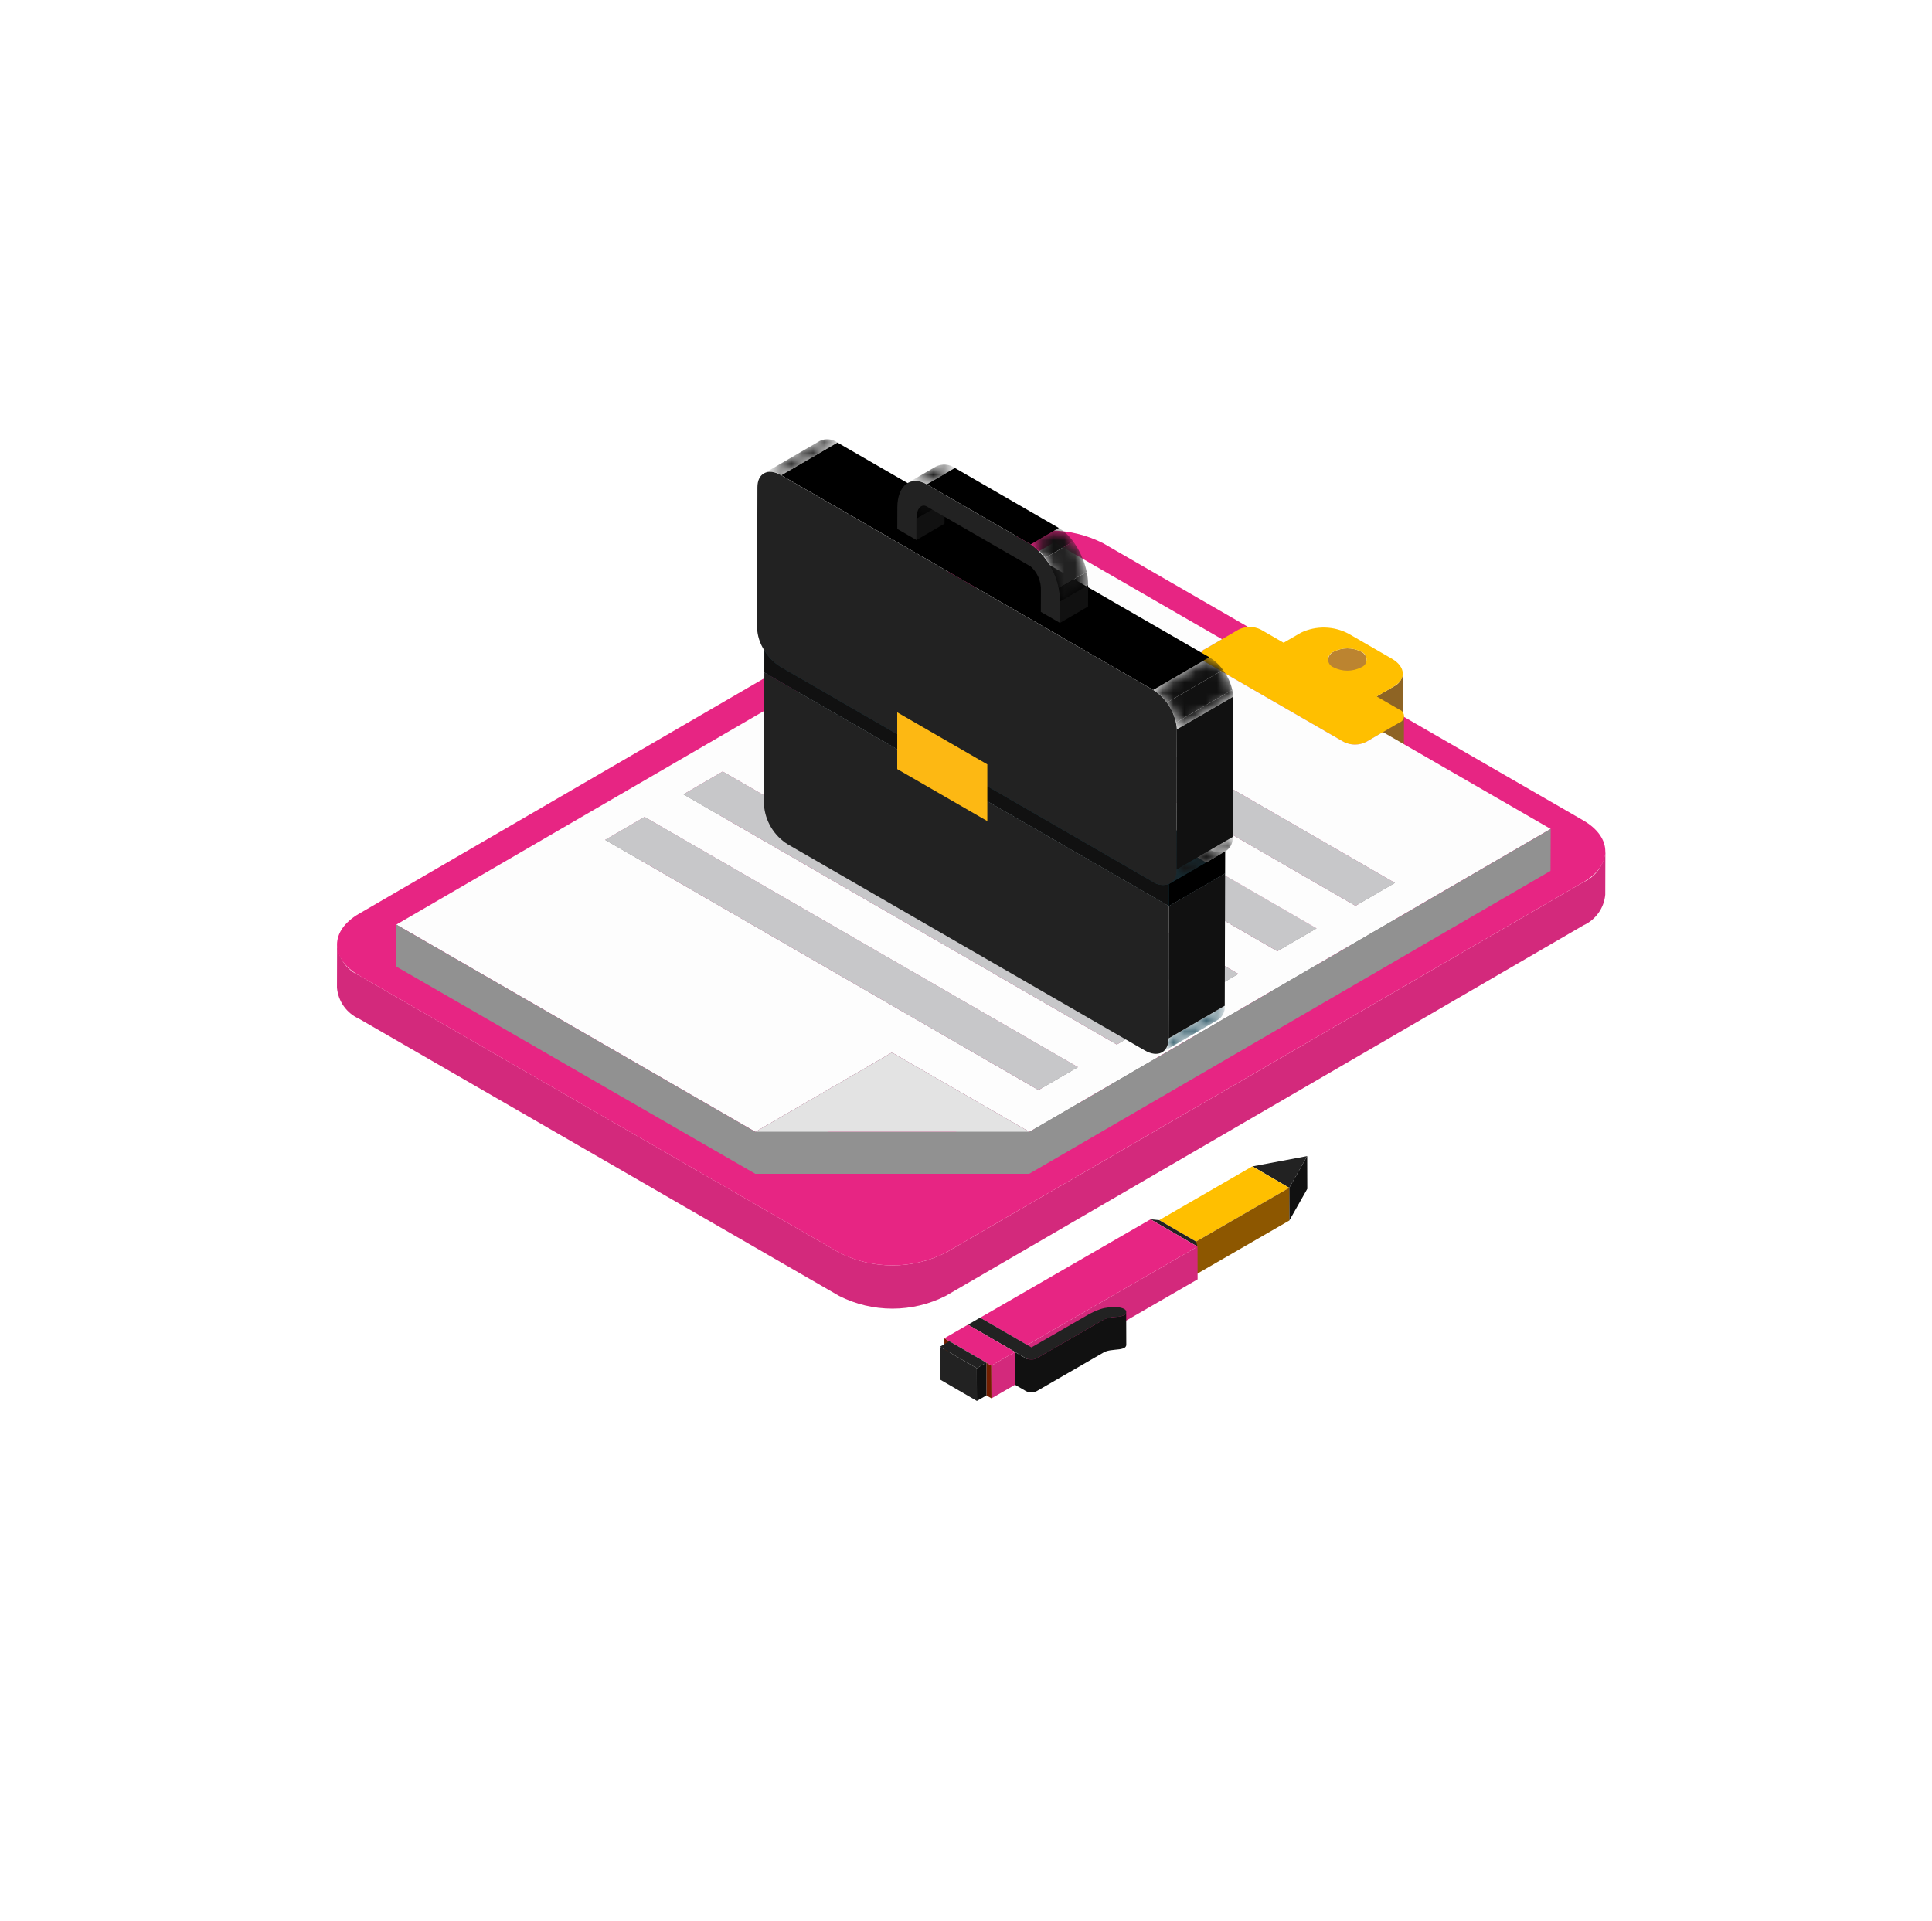 <svg width="177" height="176" viewBox="0 0 177 176" fill="none" xmlns="http://www.w3.org/2000/svg">
<g filter="url(#filter0_d_321_42235)">
<path d="M157.189 6H19.189C13.667 6 9.189 10.477 9.189 16V154C9.189 159.523 13.667 164 19.189 164H157.189C162.712 164 167.189 159.523 167.189 154V16C167.189 10.477 162.712 6 157.189 6Z" fill="white"/>
</g>
<path d="M145.078 80.814L86.644 114.773C85.132 115.538 83.461 115.937 81.766 115.937C80.072 115.937 78.401 115.538 76.889 114.773L32.908 89.38C32.347 89.129 31.864 88.734 31.508 88.233C31.151 87.733 30.936 87.147 30.882 86.535L30.871 90.498C30.925 91.11 31.141 91.696 31.497 92.196C31.854 92.697 32.337 93.093 32.898 93.343L76.879 118.736C78.391 119.501 80.062 119.9 81.757 119.9C83.452 119.9 85.123 119.501 86.635 118.736L145.07 84.776C145.621 84.527 146.096 84.136 146.447 83.643C146.797 83.15 147.01 82.573 147.065 81.971L147.076 78.008C147.021 78.611 146.807 79.188 146.456 79.681C146.105 80.174 145.63 80.565 145.078 80.814Z" fill="#D3297C"/>
<path d="M145.045 75.163C147.735 76.716 147.745 79.263 145.077 80.813L86.639 114.774C85.127 115.539 83.456 115.938 81.762 115.938C80.067 115.938 78.396 115.539 76.884 114.774L32.902 89.381C30.212 87.828 30.202 85.281 32.871 83.73L91.306 49.771C92.818 49.005 94.489 48.607 96.184 48.607C97.879 48.607 99.55 49.005 101.062 49.771L145.045 75.163Z" fill="#E72583"/>
<path d="M111.95 58.562L111.939 62.407L110.393 63.307L110.404 59.462L111.95 58.562Z" fill="#919191"/>
<path d="M110.403 59.46L110.392 63.305C110.276 63.357 110.177 63.439 110.104 63.542C110.031 63.645 109.986 63.766 109.975 63.892L109.987 60.047C109.998 59.921 110.042 59.8 110.115 59.697C110.188 59.594 110.288 59.511 110.403 59.459V59.46Z" fill="#BFBFBF"/>
<path d="M88.092 57.971L88.081 61.816L84.471 63.916L84.482 60.071L88.092 57.971Z" fill="#919191"/>
<path d="M125.204 60.427L125.193 64.271C125.179 64.114 125.123 63.964 125.031 63.836C124.939 63.707 124.815 63.606 124.671 63.542C124.285 63.347 123.858 63.246 123.425 63.247C122.992 63.248 122.566 63.351 122.18 63.548C122.038 63.612 121.915 63.712 121.825 63.839C121.734 63.965 121.678 64.114 121.664 64.269L121.675 60.424C121.69 60.269 121.745 60.12 121.836 59.993C121.926 59.867 122.049 59.766 122.191 59.702C122.577 59.506 123.003 59.403 123.436 59.402C123.869 59.401 124.295 59.502 124.682 59.696C124.826 59.76 124.951 59.861 125.043 59.99C125.134 60.118 125.19 60.269 125.204 60.426V60.427Z" fill="#BC8430"/>
<path d="M110.41 60.643L110.399 64.488C110.281 64.435 110.179 64.351 110.105 64.246C110.03 64.14 109.985 64.017 109.975 63.888L109.987 60.044C109.998 60.172 110.043 60.294 110.117 60.399C110.191 60.504 110.292 60.587 110.41 60.639V60.643Z" fill="#BC8430"/>
<path d="M80.921 62.138L80.91 65.983L77.311 68.075L77.322 64.23L80.921 62.138Z" fill="#919191"/>
<path d="M128.365 66.058C128.45 65.907 128.496 65.738 128.501 65.565L128.512 61.721C128.493 61.97 128.408 62.209 128.266 62.414C128.124 62.618 127.929 62.782 127.702 62.886L126.116 63.807L126.105 67.652L126.694 67.31L126.684 70.921L128.19 70.046C128.308 69.993 128.41 69.909 128.485 69.804C128.559 69.698 128.605 69.575 128.615 69.446L128.627 65.602C128.618 65.692 128.59 65.779 128.545 65.858C128.499 65.936 128.438 66.004 128.365 66.058Z" fill="#8E6424"/>
<path d="M126.696 67.076L126.685 70.921L125.139 71.821L125.15 67.976L126.696 67.076Z" fill="#8E6424"/>
<path d="M123.109 67.975L123.098 71.82L110.398 64.489L110.409 60.644L123.109 67.975Z" fill="#8F6424"/>
<path d="M125.15 67.974L125.139 71.819C124.822 71.979 124.473 72.062 124.118 72.062C123.764 72.062 123.414 71.979 123.098 71.819L123.109 67.974C123.425 68.134 123.775 68.218 124.129 68.218C124.484 68.218 124.833 68.134 125.15 67.974Z" fill="#BC8430"/>
<path d="M128.205 65.014C128.329 65.056 128.436 65.136 128.512 65.243C128.588 65.35 128.629 65.477 128.629 65.608C128.629 65.739 128.588 65.866 128.512 65.973C128.436 66.079 128.329 66.159 128.205 66.202L126.699 67.077L125.153 67.977C124.837 68.137 124.487 68.221 124.133 68.221C123.778 68.221 123.429 68.137 123.113 67.977L110.413 60.646C110.29 60.604 110.183 60.525 110.108 60.419C110.032 60.313 109.991 60.187 109.99 60.057C109.99 59.927 110.029 59.8 110.104 59.694C110.179 59.588 110.284 59.507 110.407 59.464L111.953 58.564L113.459 57.689C113.776 57.526 114.127 57.441 114.484 57.44C114.84 57.439 115.192 57.522 115.51 57.683L117.598 58.888L119.184 57.966C119.87 57.639 120.623 57.478 121.382 57.495C122.142 57.513 122.887 57.708 123.557 58.066L127.512 60.349C128.777 61.079 128.854 62.221 127.707 62.888L126.121 63.809L128.205 65.014ZM122.189 61.148C122.576 61.345 123.004 61.448 123.439 61.448C123.873 61.448 124.302 61.345 124.689 61.148C124.84 61.095 124.97 60.997 125.062 60.867C125.154 60.736 125.203 60.58 125.202 60.421C125.201 60.261 125.151 60.106 125.057 59.976C124.964 59.847 124.832 59.75 124.681 59.699C124.294 59.504 123.867 59.404 123.435 59.405C123.002 59.406 122.575 59.509 122.19 59.705C122.04 59.757 121.909 59.854 121.817 59.983C121.725 60.113 121.675 60.268 121.675 60.426C121.675 60.585 121.725 60.74 121.817 60.87C121.909 60.999 122.039 61.096 122.189 61.148Z" fill="#FFBF00"/>
<path d="M73.754 66.306L73.743 70.151L70.143 72.243L70.154 68.398L73.754 66.306Z" fill="#919191"/>
<path d="M66.211 70.687L66.2 74.532L62.6 76.624L62.611 72.779L66.211 70.687Z" fill="#919191"/>
<path d="M59.051 74.848L59.04 78.693L55.43 80.793L55.441 76.948L59.051 74.848Z" fill="#919191"/>
<path d="M127.793 80.892L127.782 84.737L88.082 61.815L88.093 57.97L127.793 80.892Z" fill="#919191"/>
<path d="M124.184 82.99L124.173 86.835L84.473 63.913L84.484 60.068L124.184 82.99Z" fill="#727273"/>
<path d="M127.795 80.893L127.784 84.738L124.174 86.838L124.185 82.993L127.795 80.893Z" fill="#717173"/>
<path d="M120.623 85.06L120.612 88.905L80.912 65.983L80.923 62.138L120.623 85.06Z" fill="#919191"/>
<path d="M120.622 85.06L117.022 87.152L77.32 64.23L80.92 62.138L120.622 85.06Z" fill="#C7C7C9"/>
<path d="M120.623 85.06L120.612 88.905L117.012 90.997L117.023 87.152L120.623 85.06Z" fill="#717173"/>
<path d="M117.024 87.153L117.013 90.998L77.312 68.076L77.323 64.231L117.024 87.153Z" fill="#727273"/>
<path d="M113.451 89.228L113.44 93.073L73.74 70.151L73.751 66.306L113.451 89.228Z" fill="#919191"/>
<path d="M113.453 89.227L113.442 93.072L109.842 95.164L109.853 91.319L113.453 89.227Z" fill="#717173"/>
<path d="M109.854 91.32L109.843 95.165L70.143 72.243L70.154 68.398L109.854 91.32Z" fill="#727273"/>
<path d="M105.916 93.609L105.905 97.454L66.205 74.532L66.216 70.687L105.916 93.609Z" fill="#919191"/>
<path d="M105.914 93.609L105.903 97.454L102.303 99.546L102.314 95.701L105.914 93.609Z" fill="#717173"/>
<path d="M102.313 95.705L102.302 99.55L62.602 76.628L62.612 72.783L102.313 95.705Z" fill="#727273"/>
<path d="M98.752 97.77L98.741 101.615L59.041 78.693L59.052 74.848L98.752 97.77Z" fill="#919191"/>
<path d="M95.143 99.868L95.132 103.713L55.432 80.791L55.443 76.946L95.143 99.868Z" fill="#727273"/>
<path d="M98.752 97.77L98.741 101.615L95.131 103.715L95.142 99.87L98.752 97.77Z" fill="#717173"/>
<path d="M126.695 67.073L142.064 75.947L94.303 103.705L81.715 96.437L69.209 103.705L36.309 84.713L96.583 49.689L111.952 58.562L110.406 59.462C110.283 59.505 110.177 59.586 110.103 59.692C110.028 59.798 109.988 59.925 109.989 60.055C109.99 60.185 110.031 60.312 110.106 60.417C110.182 60.523 110.289 60.602 110.412 60.644L123.112 67.975C123.428 68.135 123.777 68.219 124.132 68.219C124.487 68.219 124.836 68.135 125.153 67.975L126.695 67.073ZM95.141 99.873L98.752 97.773L59.052 74.851L55.441 76.951L95.141 99.873ZM124.183 82.991L127.793 80.891L88.093 57.97L84.483 60.07L124.183 82.991ZM117.022 87.153L120.622 85.061L80.922 62.139L77.322 64.231L117.022 87.153ZM109.851 91.32L113.451 89.228L73.751 66.306L70.151 68.398L109.851 91.32ZM102.312 95.701L105.912 93.609L66.212 70.687L62.612 72.779L102.312 95.701Z" fill="#FDFDFD"/>
<path d="M127.794 80.892L124.184 82.992L84.484 60.07L88.094 57.97L127.794 80.892Z" fill="#C7C7C9"/>
<path d="M113.448 89.228L109.848 91.32L70.148 68.398L73.748 66.306L113.448 89.228Z" fill="#C7C7C9"/>
<path d="M105.913 93.609L102.313 95.701L62.613 72.779L66.213 70.687L105.913 93.609Z" fill="#C7C7C9"/>
<path d="M98.751 97.77L95.141 99.87L55.441 76.948L59.052 74.848L98.751 97.77Z" fill="#C7C7C9"/>
<path d="M94.302 103.705L94.291 107.55L81.703 100.282L81.714 96.437L94.302 103.705Z" fill="#919191"/>
<path d="M81.714 96.437L81.703 100.282L69.197 107.55L69.208 103.705L81.714 96.437Z" fill="#919191"/>
<path d="M94.304 103.705H69.209L81.716 96.437L94.304 103.705Z" fill="#E3E3E3"/>
<path d="M142.065 75.946L94.304 103.702H69.209L36.308 84.709L36.297 88.554L69.197 107.546H94.288L142.049 79.79L142.065 75.946Z" fill="#919191"/>
<path d="M118.111 108.832L118.119 111.832L119.767 108.925L119.758 105.925L118.111 108.832Z" fill="#111111"/>
<path d="M114.742 106.865L118.112 108.831L119.759 105.923L114.742 106.865Z" fill="#222222"/>
<path d="M114.728 106.865L106.195 111.793L109.576 113.757L118.11 108.831L114.728 106.865Z" fill="#FFBF00"/>
<path d="M109.576 113.757L109.584 116.757L118.117 111.829L118.109 108.829L109.576 113.757Z" fill="#8D5700"/>
<path d="M105.404 111.714L109.71 114.214L109.576 113.755L106.195 111.791L105.404 111.714Z" fill="#222222"/>
<path d="M94.1 123.229L94.11 126.229L109.719 117.216L109.711 114.216L94.1 123.229Z" fill="#D3297C"/>
<path d="M109.71 114.217L105.404 111.717L89.793 120.73L94.1 123.23L109.71 114.217Z" fill="#E72583"/>
<path d="M88.682 121.37L92.989 123.87L93.884 124.39L93.974 124.441C94.131 124.521 94.306 124.563 94.483 124.563C94.66 124.563 94.834 124.521 94.992 124.441L95.944 123.892L100.554 121.23L101.063 120.937C101.084 120.923 101.106 120.91 101.126 120.897C101.436 120.754 101.773 120.677 102.115 120.669C102.416 120.666 102.715 120.608 102.996 120.498C103.043 120.473 103.084 120.438 103.116 120.394C103.148 120.351 103.169 120.301 103.178 120.248C103.278 119.702 101.8 119.629 100.83 119.94C100.434 120.075 100.053 120.247 99.69 120.454L99.454 120.59L94.845 123.251L94.492 123.451L94.102 123.224L89.795 120.724L88.682 121.37Z" fill="#222222"/>
<path d="M93.879 124.392L93.969 124.444C94.039 124.484 94.115 124.513 94.194 124.531C94.221 124.538 94.249 124.539 94.276 124.544C94.333 124.554 94.39 124.561 94.447 124.563C94.481 124.563 94.514 124.563 94.547 124.563C94.6 124.56 94.652 124.554 94.704 124.544C94.737 124.537 94.771 124.529 94.803 124.518C94.868 124.501 94.93 124.477 94.989 124.446L95.941 123.897L100.55 121.235L101.06 120.941C101.081 120.927 101.102 120.914 101.123 120.901C101.17 120.874 101.219 120.85 101.269 120.831L101.3 120.822C101.414 120.782 101.531 120.751 101.649 120.731C101.679 120.726 101.709 120.72 101.74 120.717C101.862 120.698 101.988 120.685 102.111 120.673C102.234 120.661 102.364 120.649 102.482 120.634L102.56 120.625C102.666 120.611 102.771 120.586 102.872 120.551C102.914 120.538 102.954 120.521 102.993 120.502C103.041 120.477 103.082 120.442 103.114 120.398C103.145 120.355 103.167 120.305 103.175 120.252C103.177 120.235 103.177 120.217 103.175 120.2L103.185 123.2C103.185 123.217 103.185 123.233 103.185 123.25C103.175 123.303 103.154 123.353 103.122 123.396C103.09 123.44 103.048 123.475 103 123.5C102.972 123.516 102.943 123.53 102.912 123.542C102.903 123.542 102.888 123.542 102.878 123.55C102.777 123.584 102.673 123.608 102.568 123.623L102.485 123.632C102.368 123.647 102.246 123.659 102.118 123.671C101.99 123.683 101.862 123.697 101.736 123.718L101.661 123.729C101.541 123.75 101.422 123.781 101.307 123.823C101.246 123.843 101.187 123.869 101.13 123.9C101.108 123.913 101.087 123.926 101.066 123.941L100.558 124.234L95.947 126.897L94.998 127.446C94.965 127.464 94.932 127.481 94.897 127.495C94.87 127.504 94.842 127.512 94.814 127.517C94.781 127.528 94.747 127.537 94.713 127.543C94.662 127.552 94.61 127.559 94.558 127.561C94.524 127.565 94.491 127.566 94.457 127.566C94.4 127.564 94.344 127.558 94.287 127.547C94.259 127.544 94.231 127.54 94.204 127.534C94.125 127.517 94.049 127.488 93.978 127.448L93.888 127.395L92.989 126.875L92.981 123.875L93.879 124.392Z" fill="#111111"/>
<path d="M86.518 122.617L86.526 125.617L86.99 125.886L86.98 122.886L86.518 122.617Z" fill="#731F00"/>
<path d="M90.363 124.851L90.371 127.851L90.834 128.12L90.825 125.12L90.363 124.851Z" fill="#731F00"/>
<path d="M90.826 125.12L90.834 128.12L92.996 126.871L92.988 123.871L90.826 125.12Z" fill="#D3297C"/>
<path d="M88.681 121.369L86.519 122.618L86.981 122.886L90.364 124.852L90.826 125.12L92.989 123.873L88.681 121.369Z" fill="#E72583"/>
<path d="M86.106 123.392L86.114 126.392L89.494 128.356L89.487 125.356L86.106 123.392Z" fill="#222222"/>
<path d="M89.488 125.357L89.496 128.357L90.372 127.851L90.364 124.851L89.488 125.357Z" fill="#111111"/>
<path d="M86.106 123.392L89.487 125.357L90.364 124.851L86.981 122.886L86.106 123.392Z" fill="#222222"/>
<path d="M70.031 59.588L75.177 56.598L75.171 58.616L70.025 61.607L70.031 59.588Z" fill="#114558"/>
<path d="M70.025 61.607L75.171 58.616L112.239 80.016L107.096 83.008L70.025 61.607Z" fill="#0F3F50"/>
<mask id="mask0_321_42235" style="mask-type:luminance" maskUnits="userSpaceOnUse" x="70" y="56" width="7" height="6">
<path d="M70.031 59.589L75.178 56.598C75.549 57.217 76.064 57.737 76.678 58.115L71.532 61.105C70.917 60.728 70.402 60.208 70.031 59.589Z" fill="white"/>
</mask>
<g mask="url(#mask0_321_42235)">
<path d="M70.031 59.589L75.178 56.598C75.255 56.722 75.337 56.844 75.425 56.962L70.278 59.952C70.191 59.835 70.108 59.713 70.031 59.589Z" fill="#103F51"/>
<path d="M70.277 59.953L75.424 56.962C75.759 57.426 76.183 57.818 76.672 58.115L71.526 61.106C71.037 60.809 70.612 60.417 70.277 59.953Z" fill="#222222"/>
</g>
<mask id="mask1_321_42235" style="mask-type:luminance" maskUnits="userSpaceOnUse" x="69" y="40" width="8" height="4">
<path d="M69.988 43.375L75.134 40.385C75.39 40.27 75.672 40.224 75.952 40.254C76.231 40.283 76.498 40.385 76.724 40.551L71.577 43.542C71.351 43.376 71.084 43.273 70.805 43.244C70.526 43.215 70.244 43.26 69.988 43.375Z" fill="white"/>
</mask>
<g mask="url(#mask1_321_42235)">
<path d="M69.988 43.375L75.134 40.385C75.39 40.27 75.672 40.224 75.952 40.254C76.231 40.283 76.498 40.385 76.724 40.551L71.577 43.542C71.351 43.376 71.084 43.274 70.805 43.244C70.526 43.215 70.244 43.26 69.988 43.375Z" fill="#111111"/>
</g>
<mask id="mask2_321_42235" style="mask-type:luminance" maskUnits="userSpaceOnUse" x="106" y="92" width="7" height="5">
<path d="M111.615 93.419L106.469 96.413C106.671 96.273 106.833 96.082 106.937 95.859C107.041 95.636 107.083 95.39 107.06 95.145L112.206 92.154C112.228 92.398 112.186 92.644 112.082 92.867C111.978 93.089 111.817 93.28 111.615 93.419Z" fill="white"/>
</mask>
<g mask="url(#mask2_321_42235)">
<path d="M107.059 95.142L112.205 92.151C112.228 92.396 112.185 92.642 112.082 92.865C111.978 93.088 111.816 93.279 111.614 93.419L106.469 96.413C106.671 96.273 106.833 96.082 106.937 95.859C107.041 95.636 107.083 95.39 107.06 95.145L107.059 95.142Z" fill="#104153"/>
</g>
<path d="M71.527 61.105L76.673 58.114L110.746 77.786L105.6 80.777L71.527 61.105Z" fill="#0C313E"/>
<path d="M70.03 59.589L70.024 61.607L107.092 83.007L107.058 95.141C107.058 96.441 106.072 96.933 104.878 96.241L72.157 77.35C71.538 76.96 71.019 76.43 70.642 75.802C70.266 75.175 70.043 74.467 69.99 73.737L70.03 59.589Z" fill="#222222"/>
<path d="M107.093 83.008L112.239 80.017L112.205 92.15L107.059 95.141L107.093 83.008Z" fill="#111111"/>
<mask id="mask3_321_42235" style="mask-type:luminance" maskUnits="userSpaceOnUse" x="105" y="77" width="8" height="5">
<path d="M110.745 77.787C110.96 77.939 111.208 78.038 111.469 78.075C111.73 78.111 111.996 78.085 112.245 77.999L107.098 80.99C106.849 81.076 106.583 81.102 106.322 81.066C106.061 81.029 105.813 80.93 105.598 80.778L110.745 77.787Z" fill="white"/>
</mask>
<g mask="url(#mask3_321_42235)">
<path d="M105.599 80.778L110.745 77.788C110.96 77.94 111.208 78.039 111.469 78.076C111.73 78.112 111.996 78.087 112.245 78L107.098 80.991C106.849 81.078 106.583 81.103 106.322 81.067C106.061 81.03 105.813 80.931 105.598 80.779L105.599 80.778Z" fill="#222222"/>
</g>
<path d="M107.097 80.99L107.091 83.009L70.023 61.609L70.029 59.591C70.4 60.21 70.915 60.73 71.529 61.108L105.597 80.778C105.813 80.93 106.061 81.029 106.322 81.066C106.583 81.103 106.849 81.077 107.097 80.99Z" fill="#111111"/>
<path d="M107.1 80.99L112.246 77.999L112.24 80.017L107.094 83.008L107.1 80.99Z" fill="black"/>
<mask id="mask4_321_42235" style="mask-type:luminance" maskUnits="userSpaceOnUse" x="107" y="76" width="6" height="5">
<path d="M112.339 77.951L107.193 80.942C107.395 80.803 107.556 80.613 107.66 80.391C107.763 80.169 107.806 79.924 107.782 79.68L112.929 76.69C112.952 76.934 112.91 77.179 112.806 77.401C112.702 77.622 112.541 77.812 112.339 77.951Z" fill="white"/>
</mask>
<g mask="url(#mask4_321_42235)">
<path d="M107.778 79.681L112.925 76.691C112.948 76.935 112.906 77.18 112.802 77.402C112.698 77.624 112.537 77.813 112.335 77.952L107.189 80.943C107.391 80.804 107.552 80.614 107.656 80.392C107.759 80.17 107.802 79.925 107.778 79.681Z" fill="#111111"/>
</g>
<path d="M71.58 43.542L76.727 40.551L110.8 60.223L105.654 63.214L71.58 43.542Z" fill="black"/>
<path d="M107.816 66.826L112.962 63.835L112.925 76.692L107.779 79.683L107.816 66.826Z" fill="#111111"/>
<mask id="mask5_321_42235" style="mask-type:luminance" maskUnits="userSpaceOnUse" x="105" y="60" width="8" height="7">
<path d="M105.652 63.214L110.798 60.223C111.418 60.613 111.937 61.143 112.313 61.77C112.69 62.398 112.913 63.105 112.965 63.835L107.819 66.825C107.767 66.095 107.543 65.388 107.167 64.761C106.79 64.133 106.272 63.604 105.652 63.214Z" fill="white"/>
</mask>
<g mask="url(#mask5_321_42235)">
<path d="M105.652 63.214L110.798 60.223C111.289 60.52 111.714 60.913 112.049 61.378L106.903 64.369C106.568 63.904 106.143 63.511 105.652 63.214Z" fill="#111111"/>
<path d="M106.9 64.369L112.046 61.379C112.455 61.921 112.745 62.543 112.895 63.205L107.749 66.197C107.599 65.535 107.309 64.912 106.9 64.37V64.369Z" fill="#111111"/>
<path d="M107.75 66.195L112.896 63.204C112.94 63.411 112.963 63.623 112.964 63.835L107.818 66.826C107.817 66.614 107.795 66.403 107.751 66.196L107.75 66.195Z" fill="#111111"/>
</g>
<path d="M105.649 63.214C106.269 63.604 106.788 64.134 107.164 64.761C107.541 65.389 107.764 66.096 107.817 66.826L107.781 79.683C107.809 79.944 107.76 80.207 107.639 80.44C107.517 80.673 107.33 80.865 107.099 80.991C106.851 81.078 106.585 81.103 106.324 81.067C106.063 81.03 105.815 80.931 105.599 80.779L71.526 61.107C70.912 60.729 70.397 60.209 70.026 59.59C69.618 58.967 69.386 58.245 69.356 57.501L69.391 44.644C69.391 43.344 70.377 42.852 71.572 43.544L105.649 63.214Z" fill="#222222"/>
<path d="M90.453 75.23L82.199 70.464V65.264L90.453 70.03V75.23Z" fill="#FDB813"/>
<path d="M83.965 47.509L86.538 46.009L86.532 47.978L83.959 49.478L83.965 47.509Z" fill="#111111"/>
<mask id="mask6_321_42235" style="mask-type:luminance" maskUnits="userSpaceOnUse" x="83" y="44" width="4" height="4">
<path d="M84.398 46.389L86.972 44.889C86.811 45.024 86.687 45.198 86.611 45.394C86.535 45.589 86.51 45.801 86.537 46.009L83.963 47.509C83.937 47.301 83.962 47.089 84.038 46.894C84.114 46.698 84.238 46.524 84.398 46.389Z" fill="white"/>
</mask>
<g mask="url(#mask6_321_42235)">
<path d="M84.398 46.389L86.972 44.889C86.811 45.024 86.687 45.198 86.611 45.394C86.535 45.589 86.51 45.801 86.537 46.009L83.963 47.509C83.937 47.301 83.962 47.089 84.038 46.894C84.114 46.698 84.238 46.524 84.398 46.389Z" fill="#111111"/>
</g>
<mask id="mask7_321_42235" style="mask-type:luminance" maskUnits="userSpaceOnUse" x="83" y="42" width="5" height="3">
<path d="M83.162 44.248L85.735 42.748C86.01 42.61 86.318 42.549 86.625 42.572C86.932 42.594 87.227 42.7 87.479 42.878L84.906 44.378C84.654 44.2 84.359 44.094 84.052 44.072C83.745 44.049 83.437 44.11 83.162 44.248Z" fill="white"/>
</mask>
<g mask="url(#mask7_321_42235)">
<path d="M83.162 44.248L85.735 42.748C86.01 42.61 86.318 42.549 86.625 42.572C86.932 42.594 87.227 42.7 87.479 42.878L84.906 44.378C84.654 44.2 84.359 44.094 84.052 44.072C83.745 44.049 83.437 44.11 83.162 44.248Z" fill="#111111"/>
</g>
<path d="M97.115 55.103L99.688 53.603L99.682 55.572L97.109 57.072L97.115 55.103Z" fill="#111111"/>
<path d="M84.906 44.375L87.479 42.875L97.007 48.375L94.434 49.875L84.906 44.375Z" fill="black"/>
<mask id="mask8_321_42235" style="mask-type:luminance" maskUnits="userSpaceOnUse" x="94" y="48" width="6" height="8">
<path d="M94.434 49.879L97.007 48.379C97.831 48.979 98.503 49.764 98.969 50.672C99.435 51.579 99.681 52.582 99.689 53.602L97.115 55.102C97.108 54.082 96.862 53.079 96.396 52.172C95.93 51.264 95.258 50.479 94.434 49.879Z" fill="white"/>
</mask>
<g mask="url(#mask8_321_42235)">
<path d="M94.434 49.879L97.007 48.379C97.525 48.697 97.974 49.117 98.326 49.613L95.753 51.113C95.401 50.617 94.952 50.197 94.434 49.879Z" fill="#111111"/>
<path d="M95.752 51.113L98.325 49.613C98.927 50.442 99.348 51.389 99.559 52.392L96.986 53.892C96.775 52.889 96.355 51.942 95.752 51.113Z" fill="#222222"/>
<path d="M96.99 53.892L99.563 52.392C99.648 52.79 99.691 53.195 99.692 53.602L97.119 55.102C97.119 54.695 97.076 54.289 96.991 53.891L96.99 53.892Z" fill="#111111"/>
</g>
<path d="M94.434 49.879C95.259 50.479 95.931 51.265 96.397 52.172C96.862 53.079 97.109 54.083 97.116 55.103L97.11 57.072L95.356 56.059L95.362 54.09C95.376 53.679 95.3 53.27 95.139 52.892C94.977 52.513 94.735 52.175 94.428 51.901L84.9 46.401C84.458 46.145 83.966 46.538 83.963 47.51V49.478L82.203 48.462L82.209 46.493C82.215 44.471 83.432 43.524 84.909 44.379L94.434 49.879Z" fill="#222222"/>
<defs>
<filter id="filter0_d_321_42235" x="3.189" y="3" width="170" height="170" filterUnits="userSpaceOnUse" color-interpolation-filters="sRGB">
<feFlood flood-opacity="0" result="BackgroundImageFix"/>
<feColorMatrix in="SourceAlpha" type="matrix" values="0 0 0 0 0 0 0 0 0 0 0 0 0 0 0 0 0 0 127 0" result="hardAlpha"/>
<feOffset dy="3"/>
<feGaussianBlur stdDeviation="3"/>
<feColorMatrix type="matrix" values="0 0 0 0 0.039 0 0 0 0 0.302 0 0 0 0 0.443 0 0 0 0.157 0"/>
<feBlend mode="normal" in2="BackgroundImageFix" result="effect1_dropShadow_321_42235"/>
<feBlend mode="normal" in="SourceGraphic" in2="effect1_dropShadow_321_42235" result="shape"/>
</filter>
</defs>
</svg>
